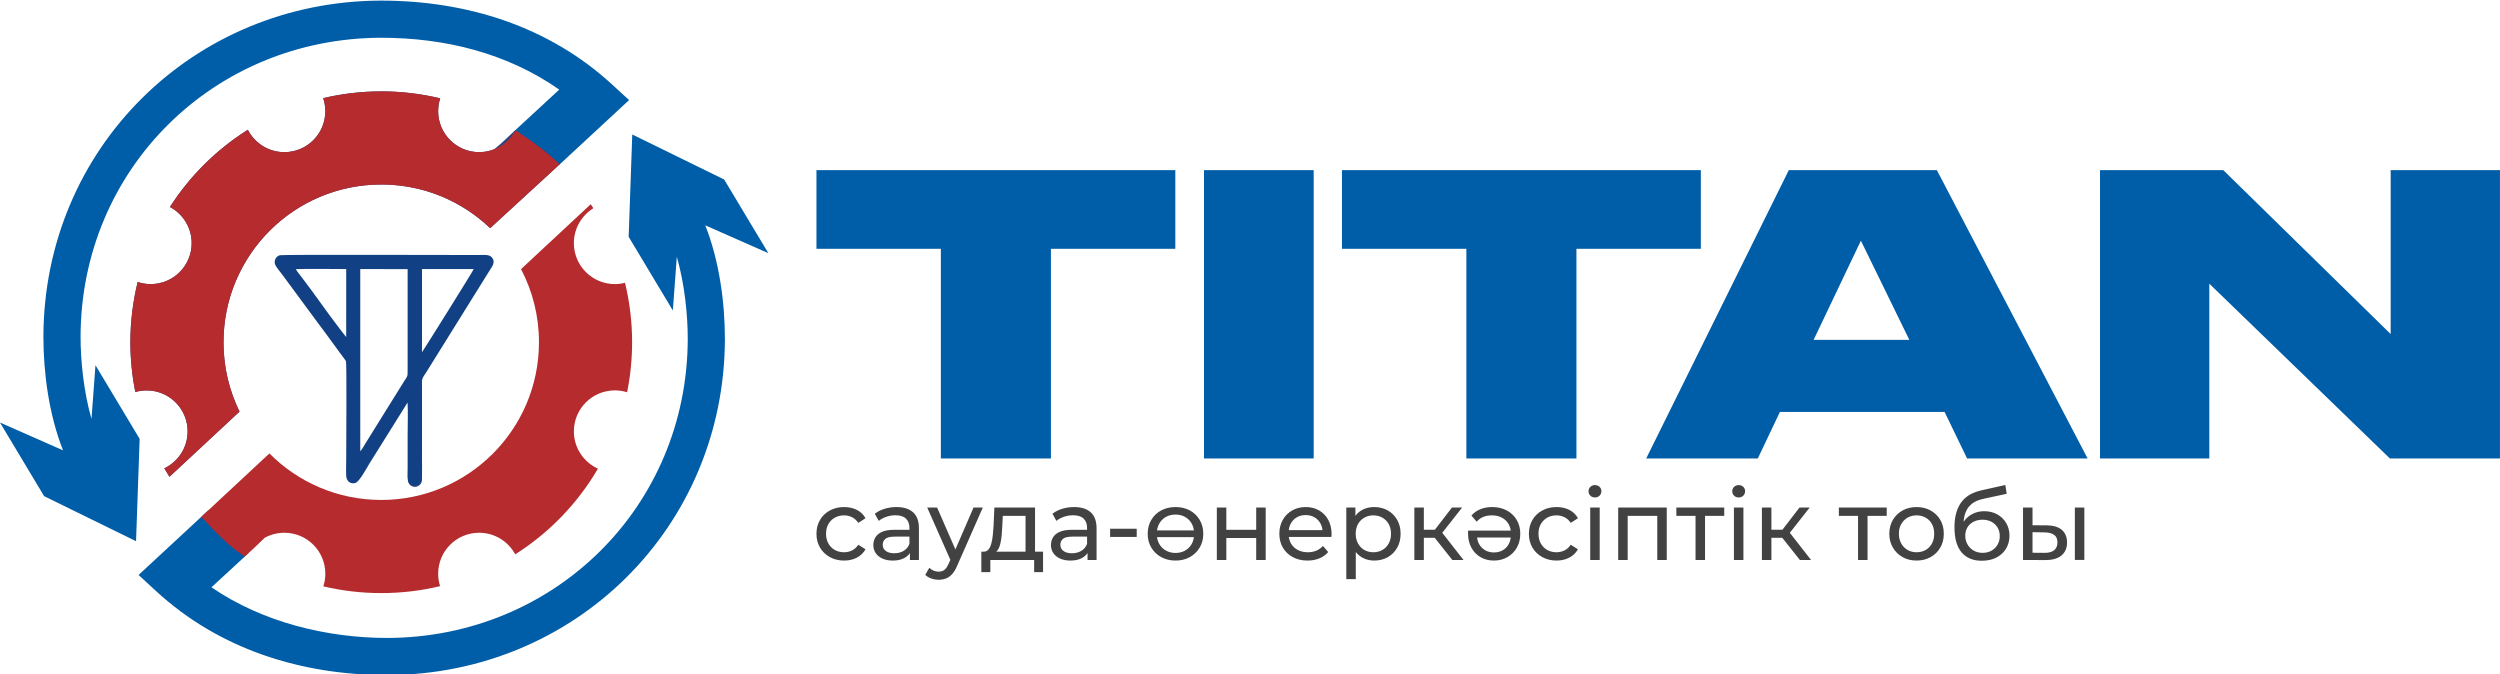 <?xml version="1.0" encoding="UTF-8"?>
<!DOCTYPE svg PUBLIC "-//W3C//DTD SVG 1.1//EN" "http://www.w3.org/Graphics/SVG/1.1/DTD/svg11.dtd">
<!-- Creator: CorelDRAW 2020 (64-Bit) -->
<svg xmlns="http://www.w3.org/2000/svg" xml:space="preserve" width="297.133mm" height="80.166mm" version="1.1" style="shape-rendering:geometricPrecision; text-rendering:geometricPrecision; image-rendering:optimizeQuality; fill-rule:evenodd; clip-rule:evenodd"
viewBox="0 0 29713.3 8016.6"
 xmlns:xlink="http://www.w3.org/1999/xlink"
 xmlns:xodm="http://www.corel.com/coreldraw/odm/2003">
 <defs>
  <style type="text/css">
   <![CDATA[
    .fil2 {fill:none;fill-rule:nonzero}
    .fil5 {fill:#114184}
    .fil4 {fill:#294481}
    .fil3 {fill:#B62B2D}
    .fil0 {fill:#005DA8;fill-rule:nonzero}
    .fil1 {fill:#294481;fill-rule:nonzero}
    .fil6 {fill:#434242;fill-rule:nonzero}
   ]]>
  </style>
 </defs>
 <g id="Слой_x0020_1">
  <g id="_1622570839184">
   <path class="fil0" d="M11182.36 5448.94l1308.14 0 0 -2491.91 1478.56 0 0 -935.04 -4265.26 0 0 935.04 1478.56 0 0 2491.91zm4431.08 -3426.95l-1303.53 0 0 3426.95 1303.53 0 0 -3426.95zm1814.81 3426.95l1308.14 0 0 -2491.91 1478.56 0 0 -935.04 -4265.26 0 0 935.04 1478.56 0 0 2491.91zm5264.79 -1409.47l-1137.71 0 561.95 -1179.16 575.76 1179.16zm686.31 1409.47l1432.5 0 -1791.78 -3426.95 -1759.53 0 -1695.05 3426.95 1326.56 0 262.55 -552.73 1957.6 0 267.15 552.73zm1579.89 -3426.95l0 3426.95 1298.93 0 0 -2077.36 2146.44 2077.36 1308.14 0 0 -3426.95 -1298.92 0 0 1948.39 -1989.84 -1948.39 -1464.75 0z"/>
   <g>
    <path class="fil1" d="M4847.3 3121.57c0,-46.32 37.55,-83.87 83.87,-83.87 46.32,0 83.87,37.55 83.87,83.87l-167.74 0zm0 2581.24l0 -2581.24 167.74 0 0 2581.24 -167.74 0zm167.74 0c0,46.32 -37.55,83.87 -83.87,83.87 -46.32,0 -83.87,-37.55 -83.87,-83.87l167.74 0z"/>
    <path class="fil2" d="M8039.08 2474.34c255.07,425.29 355.89,1045.81 355.89,1556.62 0,2103.84 -1686.43,3772.01 -3790.26,3772.01 -955.15,0 -1888.95,-281.93 -2599.19,-939.25l634.73 -634.87"/>
    <path class="fil0" d="M8382.31 2678.12l749.83 331.01 -525.08 -875.44 -1092.32 -535.31 -42.9 1216.18 525.07 875.44 47.32 -638.7c92.43,324.03 129.96,687.57 129.96,979.66 -6.25,1992.12 -1582.8,3544.98 -3569.48,3551.24 -709.5,0 -1480.67,-182.8 -2091.48,-602.06l443.02 -408.5 -479.96 -506.76 -829.38 768.74 208.63 192.15c757.12,696.1 1732.87,997.98 2749.17,997.98 2230.41,-6.33 4004.7,-1756.86 4011.03,-3992.79 0,-433.9 -66.01,-929.1 -233.43,-1352.84z"/>
    <path class="fil3" d="M7021.16 2427.17c10.45,15.9 20.9,31.87 31.06,47.98 -138.94,85.66 -231.52,239.32 -231.52,414.54 0,268.84 217.9,486.74 486.73,486.74 41.8,0 82.35,-5.3 121.06,-15.16 55.05,226.44 84.26,462.89 84.26,706.19 0,203.7 -20.46,402.54 -59.39,594.76 -46.06,-14.42 -95.08,-22.22 -145.93,-22.22 -268.83,0 -486.73,217.91 -486.73,486.74 0,197.22 117.3,367.07 285.97,443.53 -241.52,413.07 -579.6,762.78 -983.25,1018.37 -82.06,-152.78 -243.44,-256.69 -429.04,-256.69 -268.83,0 -486.74,217.9 -486.74,486.73 0,51.59 8.02,101.27 22.89,147.92 -224.23,53.95 -458.4,82.5 -699.27,82.5 -236.96,0 -467.38,-27.82 -688.37,-80 15.38,-47.31 23.69,-97.95 23.69,-150.42 0,-268.83 -217.9,-486.73 -486.73,-486.73 -83.97,0 -163.08,21.27 -231.96,58.72 -83.38,82.43 -156.31,148.66 -238.07,223.43 -203.26,-127.61 -351.84,-299.08 -518.23,-470.47l810.31 -754.32c339.55,341.47 809.73,552.82 1329.29,552.82 1035.29,0 1874.6,-839.31 1874.6,-1874.67 0,-313.58 -77.05,-609.12 -213.27,-868.9l828.64 -771.39z"/>
    <path class="fil0" d="M749.32 5352.74l-749.83 -331.02 525.08 875.45 1092.32 535.3 42.9 -1216.17 -525.08 -875.45 -47.31 638.7c-92.44,-324.02 -129.97,-687.57 -129.97,-979.65 6.26,-1992.13 1582.81,-3544.99 3569.49,-3551.24 763,0 1501.71,183.39 2119.81,616.11l-544.21 503.07 545.02 390.26 829.37 -768.74 -200.83 -184.28c-757.11,-696.1 -1732.86,-997.97 -2749.16,-997.97 -2230.41,6.33 -4004.71,1756.85 -4011.04,3992.79 0,433.9 66.01,929.09 233.44,1352.84z"/>
    <path class="fil4" d="M4531.26 1085.96c241.38,0 475.99,28.85 700.74,83.01 -15.82,47.91 -24.36,99.2 -24.36,152.41 0,268.83 217.91,486.74 486.74,486.74 63.36,0 124,-12.15 179.49,-34.15 112.45,-89.71 179.49,-164.48 251.53,-226.29 185.31,117.52 371.05,251.75 525.67,406l-825.26 758.07c-336.53,-321.45 -792.51,-518.9 -1294.62,-518.9 -1035.36,0 -1874.67,839.32 -1874.67,1874.61 0,295.69 68.51,575.34 190.45,824.08l-832.54 774.99c-21.05,-33.12 -41.43,-66.6 -61.23,-100.53 163.67,-78.37 276.78,-245.64 276.78,-439.26 0,-268.83 -217.91,-486.74 -486.74,-486.74 -46.8,0 -91.99,6.62 -134.82,18.91 -38.48,-191.19 -58.8,-388.93 -58.8,-591.45 0,-246.9 30.25,-486.74 86.84,-716.2 48.65,16.34 100.68,25.17 154.84,25.17 268.83,0 486.73,-217.9 486.73,-486.74 0,-186.26 -104.64,-348.01 -258.3,-429.84 237.26,-369.88 554,-683.75 926.15,-917.84 80.43,157.93 244.54,266.11 433.97,266.11 268.83,0 486.73,-217.91 486.73,-486.74 0,-54.24 -8.9,-106.41 -25.24,-155.13 221.44,-52.47 452.44,-80.29 689.92,-80.29z"/>
    <path class="fil3" d="M4531.26 1085.96c241.38,0 475.99,28.85 700.74,83.01 -15.82,47.91 -24.36,99.2 -24.36,152.41 0,268.83 217.91,486.74 486.74,486.74 187.14,0 349.63,-105.61 431.02,-260.44l8.69 5.52 8.68 5.59 0.07 0.07 17.15 11.11 0.22 0.15 8.39 5.45 8.54 5.66 0.37 0.22c165.36,111.72 331.67,231.82 473.56,372.23l-825.26 758.07 -1.25 -1.25 -4.34 -4.05c-19.28,-18.18 -38.93,-36.06 -58.87,-53.5l-3.39 -2.94 -3.31 -2.8 -26.57 -22.52 -4.49 -3.75 -4.78 -3.83 -25.61 -20.68 -11.55 -9.05 -4.71 -3.68 -17.37 -13.25 -6.77 -5.15 -4.71 -3.46 -29.59 -21.56 -4.48 -3.24 -27.82 -19.28 -12.14 -8.24 -3.61 -2.43 -18.25 -11.99 -3.46 -2.21 -13.98 -8.98 -1.03 -0.66 -18.55 -11.63 -11.92 -7.36 -6.84 -4.12 -27.97 -16.41 -4.19 -2.5 -5.74 -3.24 -31.57 -17.59 -2.21 -1.25 -4.64 -2.5 -34.29 -18.03 -1.25 -0.67 -3.46 -1.76 -37.24 -18.47 -2.21 -1.11 -35.17 -16.41 -3.83 -1.76 -1.03 -0.45 -1.18 -0.51 -39.37 -17.22 -0.22 -0.07 -40.84 -16.71 -1.48 -0.59 -2.2 -0.81 -37.83 -14.42 -2.8 -1.03 -1.76 -0.67 -35.55 -12.51 -12.73 -4.34 -31.57 -10.23 -5.45 -1.76 -5.88 -1.77 -31.5 -9.42 -6.92 -1.99 -14.72 -4.04 -28.03 -7.51 -1.92 -0.51 -13.54 -3.39 -28.7 -6.99 -5.67 -1.25c-28.55,-6.55 -57.47,-12.44 -86.47,-17.66l-4.93 -0.89c-29.14,-5.15 -58.43,-9.64 -88.01,-13.39l-3.98 -0.52c-29.29,-3.68 -58.72,-6.69 -88.38,-9.05l-4.56 -0.44 -4.27 -0.29 -40.7 -2.58 -2.79 -0.15 -2.87 -0.14 -38.64 -1.48 -6.62 -0.22 -1.4 0 -2.58 -0.07 -44.37 -0.52c-1035.36,0 -1874.67,839.32 -1874.67,1874.61 0,13.83 0.07,27.67 0.44,41.5l0.14 6.85 0.23 6.91 1.61 40.85 0 0.29 0 0.08 0 0.44 3.02 46.87 0 0.81 4.12 45.41 0.15 1.55 0 0.14 0.15 1.4c3.16,30.98 7.06,61.74 11.7,92.29l0.07 0.07 6.48 39.66 1.18 6.7 1.17 6.48 7.58 39.37 0.08 0.15 8.68 40.18 3.02 12.88 5.96 24.58 3.24 12.8 0 0.22 1.39 5.15 8.17 30.32 4.34 15.38 3.68 12.66 5.97 19.8 1.69 5.44 0 0.22 3.97 12.29 4.05 12.51 4.12 12.51 4.2 12.44 4.26 12.37 4.42 12.36 4.41 12.36 0.08 0.3 4.49 11.99 4.63 12.22 4.71 12.21 5.23 13.18 9.42 23.18 5 11.99 5.15 12 5.16 11.92 5.29 11.92 5.38 11.85 5.44 11.85 5.52 11.77 0.96 1.99 8.68 18.11 1.62 3.31 -832.54 774.99 -0.96 -1.54 -1.03 -1.55 -0.37 -0.66 -0.58 -0.89 -1.99 -3.16 -0.96 -1.54 -1.03 -1.55 -0.96 -1.55 -0.95 -1.54 -0.96 -1.55 -1.99 -3.16 -0.95 -1.55 -0.96 -1.54 -0.74 -1.18 -0.29 -0.37 -0.96 -1.54 -0.95 -1.62 -0.96 -1.55 -0.96 -1.54 -1.03 -1.55 -0.95 -1.62 -0.96 -1.54 -0.96 -1.55 -0.95 -1.54 -0.96 -1.62 -0.96 -1.55 -0.95 -1.54 -0.08 -0.08 -0.88 -1.54 -0.96 -1.55 -0.95 -1.54 -0.96 -1.62 -0.96 -1.55 -0.95 -1.54 -0.96 -1.62 -0.96 -1.55 -0.95 -1.54 -0.96 -1.62 -0.96 -1.55 -0.95 -1.54 -0.37 -0.59 -0.59 -1.03 -0.96 -1.55 -0.95 -1.62 -0.96 -1.54 -0.88 -1.62 -0.96 -1.55 -0.96 -1.54 -0.95 -1.62 -0.96 -1.55 -0.96 -1.61 -0.88 -1.55 -0.96 -1.62 -0.66 -1.03 -0.29 -0.51 -0.96 -1.62 -0.88 -1.55 -0.96 -1.62 -0.96 -1.54 -0.88 -1.62 -0.96 -1.62 -0.95 -1.55 -0.89 -1.62 -0.95 -1.54 -0.96 -1.62 -0.88 -1.55 -0.96 -1.62c163.67,-78.37 276.78,-245.64 276.78,-439.26 0,-268.83 -217.91,-486.74 -486.74,-486.74 -46.8,0 -91.99,6.62 -134.82,18.91 -38.48,-191.19 -58.8,-388.93 -58.8,-591.45 0,-246.9 30.25,-486.74 86.84,-716.2 48.65,16.34 100.68,25.17 154.84,25.17 268.83,0 486.73,-217.9 486.73,-486.74 0,-186.26 -104.64,-348.01 -258.3,-429.84 237.26,-369.88 554,-683.75 926.15,-917.84 80.43,157.93 244.54,266.11 433.97,266.11 268.83,0 486.73,-217.91 486.73,-486.74 0,-54.24 -8.9,-106.41 -25.24,-155.13 221.44,-52.47 452.44,-80.29 689.92,-80.29z"/>
    <path class="fil5" d="M4845.06 4782.45c8,121.31 1,267.11 1,391.09 0,130.53 0,261.05 0,391.57 0,54.73 -10.72,140.53 19.63,176.7 36.37,43.33 106.81,34.43 134.67,-11.94 26.3,-43.77 12.84,-311.55 12.84,-382.92 0,-262.74 1.8,-526.11 -0.09,-788.78 -0.51,-71.24 27.99,-91.63 56.95,-140.11l678.25 -1089.35c25.84,-42.59 50.76,-79.89 75.21,-120.51 23.12,-38.4 68.25,-91.28 25.86,-145.06 -34.18,-43.37 -96.93,-32.2 -163.75,-32.2 -327.37,0 -2319.08,-6.17 -2358.46,2.47 -47.39,10.39 -79.62,69.56 -52.74,120.92 16.44,31.4 59.41,81.17 82.69,113.15l420.41 569.8c57.07,74.22 110.46,149.09 166.4,225.16l168 229.28c9.74,28.94 2.79,1001.15 2.79,1172.7 0,62.39 -3.38,134.66 0.18,195.82 3.19,54.74 49.09,100.15 111.47,78.92 45.38,-15.44 134.56,-180.25 163.34,-228.22l455.35 -728.49zm168.14 -615.8l1.71 20.52c9.82,-10.84 593.33,-942.29 615.61,-989.02l-616.15 -0.11 -1.17 968.61zm-731.34 1197.14c16.98,-16.38 49.94,-74.97 66.21,-101.3l459.18 -737.98c36.8,-57.36 38.97,-45.8 38.82,-128.51l-0.01 -1197.37 -564.21 -0.59 0.01 2165.75zm-167.28 -1357.05l0.14 -808.7c-167.4,0 -443.97,-5.31 -598.56,0.85 12.66,25.79 52.64,74.53 72.31,100.1 145.71,189.4 300.73,416.02 446.42,605.36l79.69 102.39z"/>
    <path class="fil6" d="M10032.96 6662.52c-63.48,0 -120.1,-13.71 -169.87,-41.14 -49.76,-27.43 -88.75,-65.05 -116.97,-112.85 -28.21,-47.81 -42.32,-102.67 -42.32,-164.58 0,-61.92 14.11,-116.78 42.32,-164.58 28.22,-47.81 67.21,-85.23 116.97,-112.27 49.77,-27.04 106.39,-40.55 169.87,-40.55 56.43,0 106.78,11.16 151.06,33.5 44.28,22.33 78.57,55.45 102.86,99.33l-85.81 55.26c-20.38,-30.57 -45.26,-53.1 -74.65,-67.6 -29.39,-14.5 -60.93,-21.75 -94.63,-21.75 -40.76,0 -77.2,9.02 -109.33,27.04 -32.13,18.03 -57.6,43.3 -76.41,75.82 -18.81,32.53 -28.22,71.13 -28.22,115.8 0,44.67 9.41,83.46 28.22,116.38 18.81,32.91 44.28,58.38 76.41,76.41 32.13,18.02 68.57,27.04 109.33,27.04 33.7,0 65.24,-7.25 94.63,-21.75 29.39,-14.5 54.27,-37.03 74.65,-67.6l85.81 54.08c-24.29,43.1 -58.58,76.21 -102.86,99.33 -44.28,23.12 -94.63,34.68 -151.06,34.68zm781.74 -7.05l0 -131.66 -5.87 -24.69 0 -224.53c0,-47.81 -13.91,-84.84 -41.74,-111.09 -27.82,-26.26 -69.55,-39.38 -125.19,-39.38 -36.84,0 -72.89,6.07 -108.15,18.22 -35.27,12.15 -65.05,28.41 -89.35,48.78l-47.02 -84.64c32.13,-25.86 70.73,-45.65 115.79,-59.36 45.07,-13.72 92.28,-20.57 141.66,-20.57 85.42,0 151.25,20.76 197.49,62.3 46.24,41.54 69.36,105.02 69.36,190.44l0 376.18 -106.98 0zm-204.54 7.05c-46.24,0 -86.8,-7.83 -121.67,-23.51 -34.88,-15.67 -61.72,-37.42 -80.53,-65.24 -18.81,-27.82 -28.21,-59.37 -28.21,-94.63 0,-33.7 8.03,-64.27 24.1,-91.7 16.06,-27.43 42.32,-49.37 78.76,-65.83 36.44,-16.46 85.62,-24.69 147.53,-24.69l197.5 0 0 81.12 -192.8 0c-56.42,0 -94.43,9.4 -114.03,28.21 -19.59,18.81 -29.38,41.54 -29.38,68.18 0,30.57 12.14,55.06 36.44,73.48 24.29,18.41 57.99,27.62 101.1,27.62 42.32,0 79.35,-9.4 111.09,-28.21 31.74,-18.81 54.66,-46.24 68.77,-82.29l22.33 77.59c-14.89,36.83 -41.14,66.02 -78.76,87.58 -37.62,21.55 -85.03,32.32 -142.24,32.32zm546.63 228.06c-29.78,0 -58.78,-4.9 -86.99,-14.69 -28.22,-9.8 -52.51,-24.1 -72.89,-42.91l48.2 -84.64c15.67,14.89 32.91,26.25 51.72,34.09 18.81,7.84 38.8,11.76 59.96,11.76 27.43,0 50.15,-7.06 68.18,-21.16 18.02,-14.11 34.87,-39.19 50.55,-75.24l38.79 -85.82 11.76 -14.1 244.51 -565.45 110.51 0 -302.12 685.35c-18.03,43.89 -38.21,78.38 -60.54,103.45 -22.34,25.08 -46.83,42.91 -73.48,53.49 -26.64,10.58 -56.03,15.87 -88.16,15.87zm148.12 -215.13l-284.49 -643.03 117.56 0 242.16 554.87 -75.23 88.16zm884.02 -72.88l0 -471.4 -270.38 0 -5.88 119.91c-1.56,39.18 -4.11,77 -7.64,113.44 -3.52,36.44 -9.01,69.94 -16.46,100.51 -7.44,30.56 -18.22,55.64 -32.32,75.24 -14.11,19.59 -32.92,31.74 -56.43,36.44l-111.68 -19.99c24.3,0.79 43.89,-7.25 58.78,-24.1 14.89,-16.85 26.45,-40.16 34.68,-69.94 8.23,-29.78 14.3,-63.68 18.22,-101.69 3.92,-38.01 7.05,-77.39 9.4,-118.14l9.41 -210.43 483.15 0 0 570.15 -112.85 0zm-525.48 197.49l0 -243.34 733.55 0 0 243.34 -105.8 0 0 -144.59 -520.77 0 0 144.59 -106.98 0zm1262.55 -144.59l0 -131.66 -5.87 -24.69 0 -224.53c0,-47.81 -13.91,-84.84 -41.74,-111.09 -27.82,-26.26 -69.55,-39.38 -125.19,-39.38 -36.84,0 -72.89,6.07 -108.15,18.22 -35.27,12.15 -65.05,28.41 -89.35,48.78l-47.02 -84.64c32.13,-25.86 70.73,-45.65 115.79,-59.36 45.07,-13.72 92.28,-20.57 141.66,-20.57 85.42,0 151.25,20.76 197.49,62.3 46.24,41.54 69.36,105.02 69.36,190.44l0 376.18 -106.98 0zm-204.54 7.05c-46.24,0 -86.8,-7.83 -121.67,-23.51 -34.88,-15.67 -61.72,-37.42 -80.53,-65.24 -18.81,-27.82 -28.21,-59.37 -28.21,-94.63 0,-33.7 8.03,-64.27 24.1,-91.7 16.06,-27.43 42.32,-49.37 78.76,-65.83 36.44,-16.46 85.62,-24.69 147.53,-24.69l197.5 0 0 81.12 -192.8 0c-56.42,0 -94.43,9.4 -114.03,28.21 -19.59,18.81 -29.38,41.54 -29.38,68.18 0,30.57 12.14,55.06 36.44,73.48 24.29,18.41 57.99,27.62 101.1,27.62 42.32,0 79.35,-9.4 111.09,-28.21 31.74,-18.81 54.66,-46.24 68.77,-82.29l22.33 77.59c-14.89,36.83 -41.14,66.02 -78.76,87.58 -37.62,21.55 -85.03,32.32 -142.24,32.32zm472.57 -280.96l0 -97.57 316.22 0 0 97.57 -316.22 0zm777.05 -355.01c64.26,0 121.08,13.32 170.45,39.96 49.38,26.65 88.37,64.07 116.97,112.27 28.61,48.2 42.91,103.25 42.91,165.17 0,61.91 -14.3,116.77 -42.91,164.58 -28.6,47.8 -67.59,85.42 -116.97,112.85 -49.37,27.43 -106.19,41.14 -170.45,41.14 -63.48,0 -120.11,-13.71 -169.87,-41.14 -49.77,-27.43 -88.95,-65.05 -117.56,-112.85 -28.6,-47.81 -42.91,-102.67 -42.91,-164.58 0,-61.92 14.31,-116.97 42.91,-165.17 28.61,-48.2 67.79,-85.62 117.56,-112.27 49.76,-26.64 106.39,-39.96 169.87,-39.96zm0 89.34c-39.19,0 -74.26,7.84 -105.22,23.51 -30.95,15.67 -56.23,37.42 -75.82,65.24 -19.59,27.82 -32.52,60.94 -38.79,99.34l438.48 0c-4.7,-37.62 -17.04,-70.54 -37.03,-98.75 -19.98,-28.21 -45.45,-50.16 -76.41,-65.83 -30.96,-15.67 -66.03,-23.51 -105.21,-23.51zm0 456.12c39.18,0 74.25,-7.84 105.21,-23.52 30.96,-15.67 56.43,-37.61 76.41,-65.83 19.99,-28.21 32.33,-61.13 37.03,-98.74l-438.48 0c5.48,37.61 18.22,70.53 38.2,98.74 19.99,28.22 45.65,50.16 77,65.83 31.35,15.68 66.23,23.52 104.63,23.52zm491.38 83.46l0 -623.05 112.85 0 0 264.5 355.02 0 0 -264.5 112.85 0 0 623.05 -112.85 0 0 -260.97 -355.02 0 0 260.97 -112.85 0zm1077.99 7.05c-66.62,0 -125.2,-13.71 -175.75,-41.14 -50.55,-27.43 -89.73,-65.05 -117.55,-112.85 -27.82,-47.81 -41.74,-102.67 -41.74,-164.58 0,-61.92 13.52,-116.78 40.56,-164.58 27.04,-47.81 64.27,-85.23 111.68,-112.27 47.41,-27.04 100.9,-40.55 160.46,-40.55 60.35,0 113.64,13.32 159.88,39.96 46.24,26.65 82.48,64.07 108.74,112.27 26.25,48.2 39.38,104.43 39.38,168.69 0,4.71 -0.2,10.19 -0.59,16.46 -0.39,6.27 -0.98,12.15 -1.76,17.63l-530.18 0 0 -81.11 471.4 0 -45.85 28.21c0.79,-39.96 -7.44,-75.62 -24.68,-106.97 -17.24,-31.35 -40.95,-55.84 -71.12,-73.47 -30.18,-17.64 -65.25,-26.45 -105.22,-26.45 -39.18,0 -74.06,8.81 -104.62,26.45 -30.57,17.63 -54.47,42.32 -71.71,74.06 -17.24,31.74 -25.86,67.98 -25.86,108.74l0 18.8c0,41.54 9.6,78.57 28.8,111.09 19.2,32.53 46.04,57.8 80.52,75.83 34.49,18.02 74.06,27.04 118.74,27.04 36.83,0 70.33,-6.27 100.51,-18.81 30.17,-12.54 56.62,-31.35 79.35,-56.43l62.3 72.89c-28.21,32.91 -63.28,57.99 -105.21,75.23 -41.93,17.24 -88.76,25.86 -140.48,25.86zm791.15 0c-51.73,0 -98.94,-11.95 -141.66,-35.85 -42.71,-23.9 -76.8,-59.37 -102.27,-106.39 -25.47,-47.02 -38.2,-105.8 -38.2,-176.33 0,-70.54 12.34,-129.31 37.03,-176.34 24.68,-47.02 58.38,-82.29 101.09,-105.8 42.72,-23.51 90.72,-35.26 144.01,-35.26 61.13,0 115.2,13.32 162.23,39.96 47.02,26.65 84.25,63.68 111.67,111.09 27.43,47.42 41.15,102.87 41.15,166.35 0,63.48 -13.72,119.12 -41.15,166.93 -27.42,47.8 -64.65,85.03 -111.67,111.67 -47.03,26.65 -101.1,39.97 -162.23,39.97zm-330.33 221.01l0 -851.11 108.15 0 0 168.11 -7.05 144.59 11.75 144.6 0 393.81 -112.85 0zm320.92 -319.75c39.97,0 75.83,-9.02 107.57,-27.04 31.74,-18.03 56.82,-43.69 75.23,-77 18.42,-33.31 27.63,-71.91 27.63,-115.79 0,-44.67 -9.21,-83.27 -27.63,-115.8 -18.41,-32.52 -43.49,-57.79 -75.23,-75.82 -31.74,-18.02 -67.6,-27.04 -107.57,-27.04 -39.18,0 -74.64,9.02 -106.38,27.04 -31.74,18.03 -56.82,43.3 -75.24,75.82 -18.42,32.53 -27.62,71.13 -27.62,115.8 0,43.88 9.2,82.48 27.62,115.79 18.42,33.31 43.5,58.97 75.24,77 31.74,18.02 67.2,27.04 106.38,27.04zm939.28 91.69l-240.99 -303.29 92.87 -56.43 280.96 359.72 -132.84 0zm-451.41 0l0 -623.05 112.85 0 0 623.05 -112.85 0zm78.76 -263.33l0 -96.39 205.72 0 0 96.39 -205.72 0zm233.94 -35.26l-104.63 -14.11 238.64 -310.35 121.08 0 -255.09 324.46zm610.11 -330.33c67.4,0 126.17,13.51 176.33,40.55 50.16,27.04 89.34,64.46 117.56,112.27 28.21,47.8 42.32,102.66 42.32,164.58 0,61.91 -13.52,116.77 -40.56,164.58 -27.04,47.8 -64.26,85.42 -111.68,112.85 -47.41,27.43 -101.29,41.14 -161.64,41.14 -59.56,0 -112.46,-13.52 -158.7,-40.55 -46.24,-27.04 -82.48,-64.66 -108.74,-112.86 -26.25,-48.2 -39.38,-104.03 -39.38,-167.51 0,-5.49 0,-11.37 0,-17.64 0,-6.27 0.39,-12.15 1.18,-17.63l530.17 0 0 82.29 -470.22 0 44.67 -28.22c0,39.97 8.62,75.44 25.86,106.39 17.25,30.96 40.95,55.25 71.13,72.89 30.17,17.63 64.85,26.45 104.03,26.45 39.97,0 75.24,-8.82 105.8,-26.45 30.57,-17.64 54.27,-42.32 71.12,-74.06 16.85,-31.74 25.28,-67.99 25.28,-108.74l0 -18.81c0,-42.32 -9.41,-79.35 -28.21,-111.09 -18.81,-31.74 -45.26,-56.62 -79.35,-74.65 -34.1,-18.02 -73.87,-27.04 -119.32,-27.04 -36.84,0 -70.34,6.08 -100.51,18.22 -30.18,12.15 -56.63,31.16 -79.35,57.02l-62.31 -72.89c28.21,-32.91 63.28,-57.99 105.21,-75.23 41.93,-17.24 88.37,-25.86 139.31,-25.86zm767.64 635.97c-63.48,0 -120.1,-13.71 -169.87,-41.14 -49.76,-27.43 -88.75,-65.05 -116.97,-112.85 -28.21,-47.81 -42.32,-102.67 -42.32,-164.58 0,-61.92 14.11,-116.78 42.32,-164.58 28.22,-47.81 67.21,-85.23 116.97,-112.27 49.77,-27.04 106.39,-40.55 169.87,-40.55 56.43,0 106.78,11.16 151.06,33.5 44.28,22.33 78.57,55.45 102.86,99.33l-85.81 55.26c-20.38,-30.57 -45.26,-53.1 -74.65,-67.6 -29.39,-14.5 -60.93,-21.75 -94.63,-21.75 -40.76,0 -77.2,9.02 -109.33,27.04 -32.13,18.03 -57.6,43.3 -76.41,75.82 -18.81,32.53 -28.22,71.13 -28.22,115.8 0,44.67 9.41,83.46 28.22,116.38 18.81,32.91 44.28,58.38 76.41,76.41 32.13,18.02 68.57,27.04 109.33,27.04 33.7,0 65.24,-7.25 94.63,-21.75 29.39,-14.5 54.27,-37.03 74.65,-67.6l85.81 54.08c-24.29,43.1 -58.58,76.21 -102.86,99.33 -44.28,23.12 -94.63,34.68 -151.06,34.68zm399.69 -7.05l0 -623.05 112.85 0 0 623.05 -112.85 0zm56.42 -742.95c-21.94,0 -40.16,-7.06 -54.66,-21.16 -14.5,-14.11 -21.75,-31.35 -21.75,-51.73 0,-21.16 7.25,-38.79 21.75,-52.9 14.5,-14.11 32.72,-21.16 54.66,-21.16 21.95,0 40.17,6.86 54.67,20.57 14.5,13.72 21.75,30.76 21.75,51.14 0,21.16 -7.06,38.99 -21.16,53.49 -14.11,14.5 -32.53,21.75 -55.26,21.75zm276.26 742.95l0 -623.05 577.2 0 0 623.05 -112.86 0 0 -552.51 27.04 28.21 -405.57 0 27.04 -28.21 0 552.51 -112.85 0zm919.28 0l0 -553.69 28.21 29.39 -256.27 0 0 -98.75 568.97 0 0 98.75 -255.09 0 27.03 -29.39 0 553.69 -112.85 0zm456.12 0l0 -623.05 112.85 0 0 623.05 -112.85 0zm56.42 -742.95c-21.94,0 -40.16,-7.06 -54.66,-21.16 -14.5,-14.11 -21.75,-31.35 -21.75,-51.73 0,-21.16 7.25,-38.79 21.75,-52.9 14.5,-14.11 32.72,-21.16 54.66,-21.16 21.95,0 40.17,6.86 54.67,20.57 14.5,13.72 21.75,30.76 21.75,51.14 0,21.16 -7.06,38.99 -21.16,53.49 -14.11,14.5 -32.53,21.75 -55.26,21.75zm727.67 742.95l-240.99 -303.29 92.87 -56.43 280.96 359.72 -132.84 0zm-451.41 0l0 -623.05 112.85 0 0 623.05 -112.85 0zm78.76 -263.33l0 -96.39 205.72 0 0 96.39 -205.72 0zm233.94 -35.26l-104.63 -14.11 238.64 -310.35 121.08 0 -255.09 324.46zm829.94 298.59l0 -553.69 28.21 29.39 -256.27 0 0 -98.75 568.97 0 0 98.75 -255.09 0 27.03 -29.39 0 553.69 -112.85 0zm695.93 7.05c-62.7,0 -118.34,-13.71 -166.93,-41.14 -48.59,-27.43 -86.99,-65.24 -115.21,-113.44 -28.21,-48.2 -42.32,-102.86 -42.32,-163.99 0,-61.92 14.11,-116.78 42.32,-164.58 28.22,-47.81 66.62,-85.23 115.21,-112.27 48.59,-27.04 104.23,-40.55 166.93,-40.55 61.91,0 117.36,13.51 166.34,40.55 48.98,27.04 87.38,64.27 115.21,111.68 27.82,47.41 41.73,102.47 41.73,165.17 0,61.91 -13.91,116.77 -41.73,164.58 -27.83,47.8 -66.23,85.42 -115.21,112.85 -48.98,27.43 -104.43,41.14 -166.34,41.14zm0 -98.74c39.97,0 75.82,-9.02 107.56,-27.04 31.74,-18.03 56.63,-43.69 74.65,-77 18.03,-33.31 27.04,-71.91 27.04,-115.79 0,-44.67 -9.01,-83.27 -27.04,-115.8 -18.02,-32.52 -42.91,-57.79 -74.65,-75.82 -31.74,-18.02 -67.59,-27.04 -107.56,-27.04 -39.97,0 -75.63,9.02 -106.98,27.04 -31.35,18.03 -56.42,43.3 -75.23,75.82 -18.81,32.53 -28.22,71.13 -28.22,115.8 0,43.88 9.41,82.48 28.22,115.79 18.81,33.31 43.88,58.97 75.23,77 31.35,18.02 67.01,27.04 106.98,27.04zm774.69 101.09c-51.73,0 -97.38,-8.22 -136.95,-24.68 -39.58,-16.46 -73.48,-40.95 -101.69,-73.47 -28.21,-32.53 -49.57,-73.67 -64.07,-123.44 -14.5,-49.76 -21.75,-108.35 -21.75,-175.74 0,-53.3 4.71,-101.1 14.11,-143.42 9.41,-42.32 22.92,-79.94 40.56,-112.86 17.63,-32.91 39.58,-61.52 65.83,-85.81 26.25,-24.3 56.03,-44.48 89.34,-60.54 33.31,-16.07 69.95,-28.41 109.92,-37.03l284.48 -63.48 16.46 104.62 -262.15 56.43c-15.67,3.13 -34.48,7.83 -56.43,14.1 -21.94,6.27 -44.28,15.87 -67,28.81 -22.73,12.93 -43.89,30.76 -63.48,53.48 -19.6,22.73 -35.27,52.32 -47.03,88.76 -11.75,36.44 -17.63,81.31 -17.63,134.6 0,14.89 0.39,26.25 1.18,34.09 0.78,7.84 1.76,15.67 2.94,23.51 1.17,7.84 2.15,19.59 2.93,35.27l-47.02 -48.2c12.54,-43.1 32.53,-80.72 59.96,-112.85 27.42,-32.13 60.54,-57.02 99.33,-74.65 38.79,-17.63 81.31,-26.45 127.55,-26.45 57.99,0 109.52,12.54 154.58,37.62 45.07,25.08 80.53,59.56 106.39,103.45 25.86,43.88 38.8,94.04 38.8,150.47 0,57.21 -13.52,108.35 -40.56,153.41 -27.04,45.06 -65.24,80.33 -114.62,105.8 -49.37,25.47 -107.37,38.2 -173.98,38.2zm10.58 -94.04c39.97,0 75.24,-8.82 105.8,-26.45 30.56,-17.63 54.47,-41.54 71.71,-71.71 17.24,-30.17 25.86,-64.07 25.86,-101.69 0,-37.61 -8.62,-70.92 -25.86,-99.92 -17.24,-29 -41.15,-51.92 -71.71,-68.77 -30.56,-16.85 -66.62,-25.27 -108.15,-25.27 -39.19,0 -74.45,8.03 -105.8,24.1 -31.35,16.06 -55.65,38.4 -72.89,67 -17.24,28.61 -25.86,61.72 -25.86,99.34 0,37.62 8.82,71.9 26.45,102.86 17.63,30.96 41.93,55.45 72.89,73.47 30.95,18.03 66.81,27.04 107.56,27.04zm1095.62 84.64l0 -623.05 112.85 0 0 623.05 -112.85 0zm-335.03 -411.45c79.15,0.79 139.3,18.81 180.44,54.08 41.15,35.27 61.72,85.03 61.72,149.3 0,67.39 -22.53,119.32 -67.59,155.76 -45.07,36.44 -109.53,54.27 -193.38,53.49l-262.15 -1.18 0 -623.05 112.85 0 0 210.43 168.11 1.17zm-27.04 326.81c50.16,0.78 88.56,-9.4 115.2,-30.56 26.65,-21.16 39.97,-52.51 39.97,-94.05 0,-40.75 -13.13,-70.53 -39.38,-89.34 -26.25,-18.81 -64.85,-28.61 -115.79,-29.39l-141.07 -2.35 0 244.51 141.07 1.18z"/>
   </g>
  </g>
 </g>
</svg>
